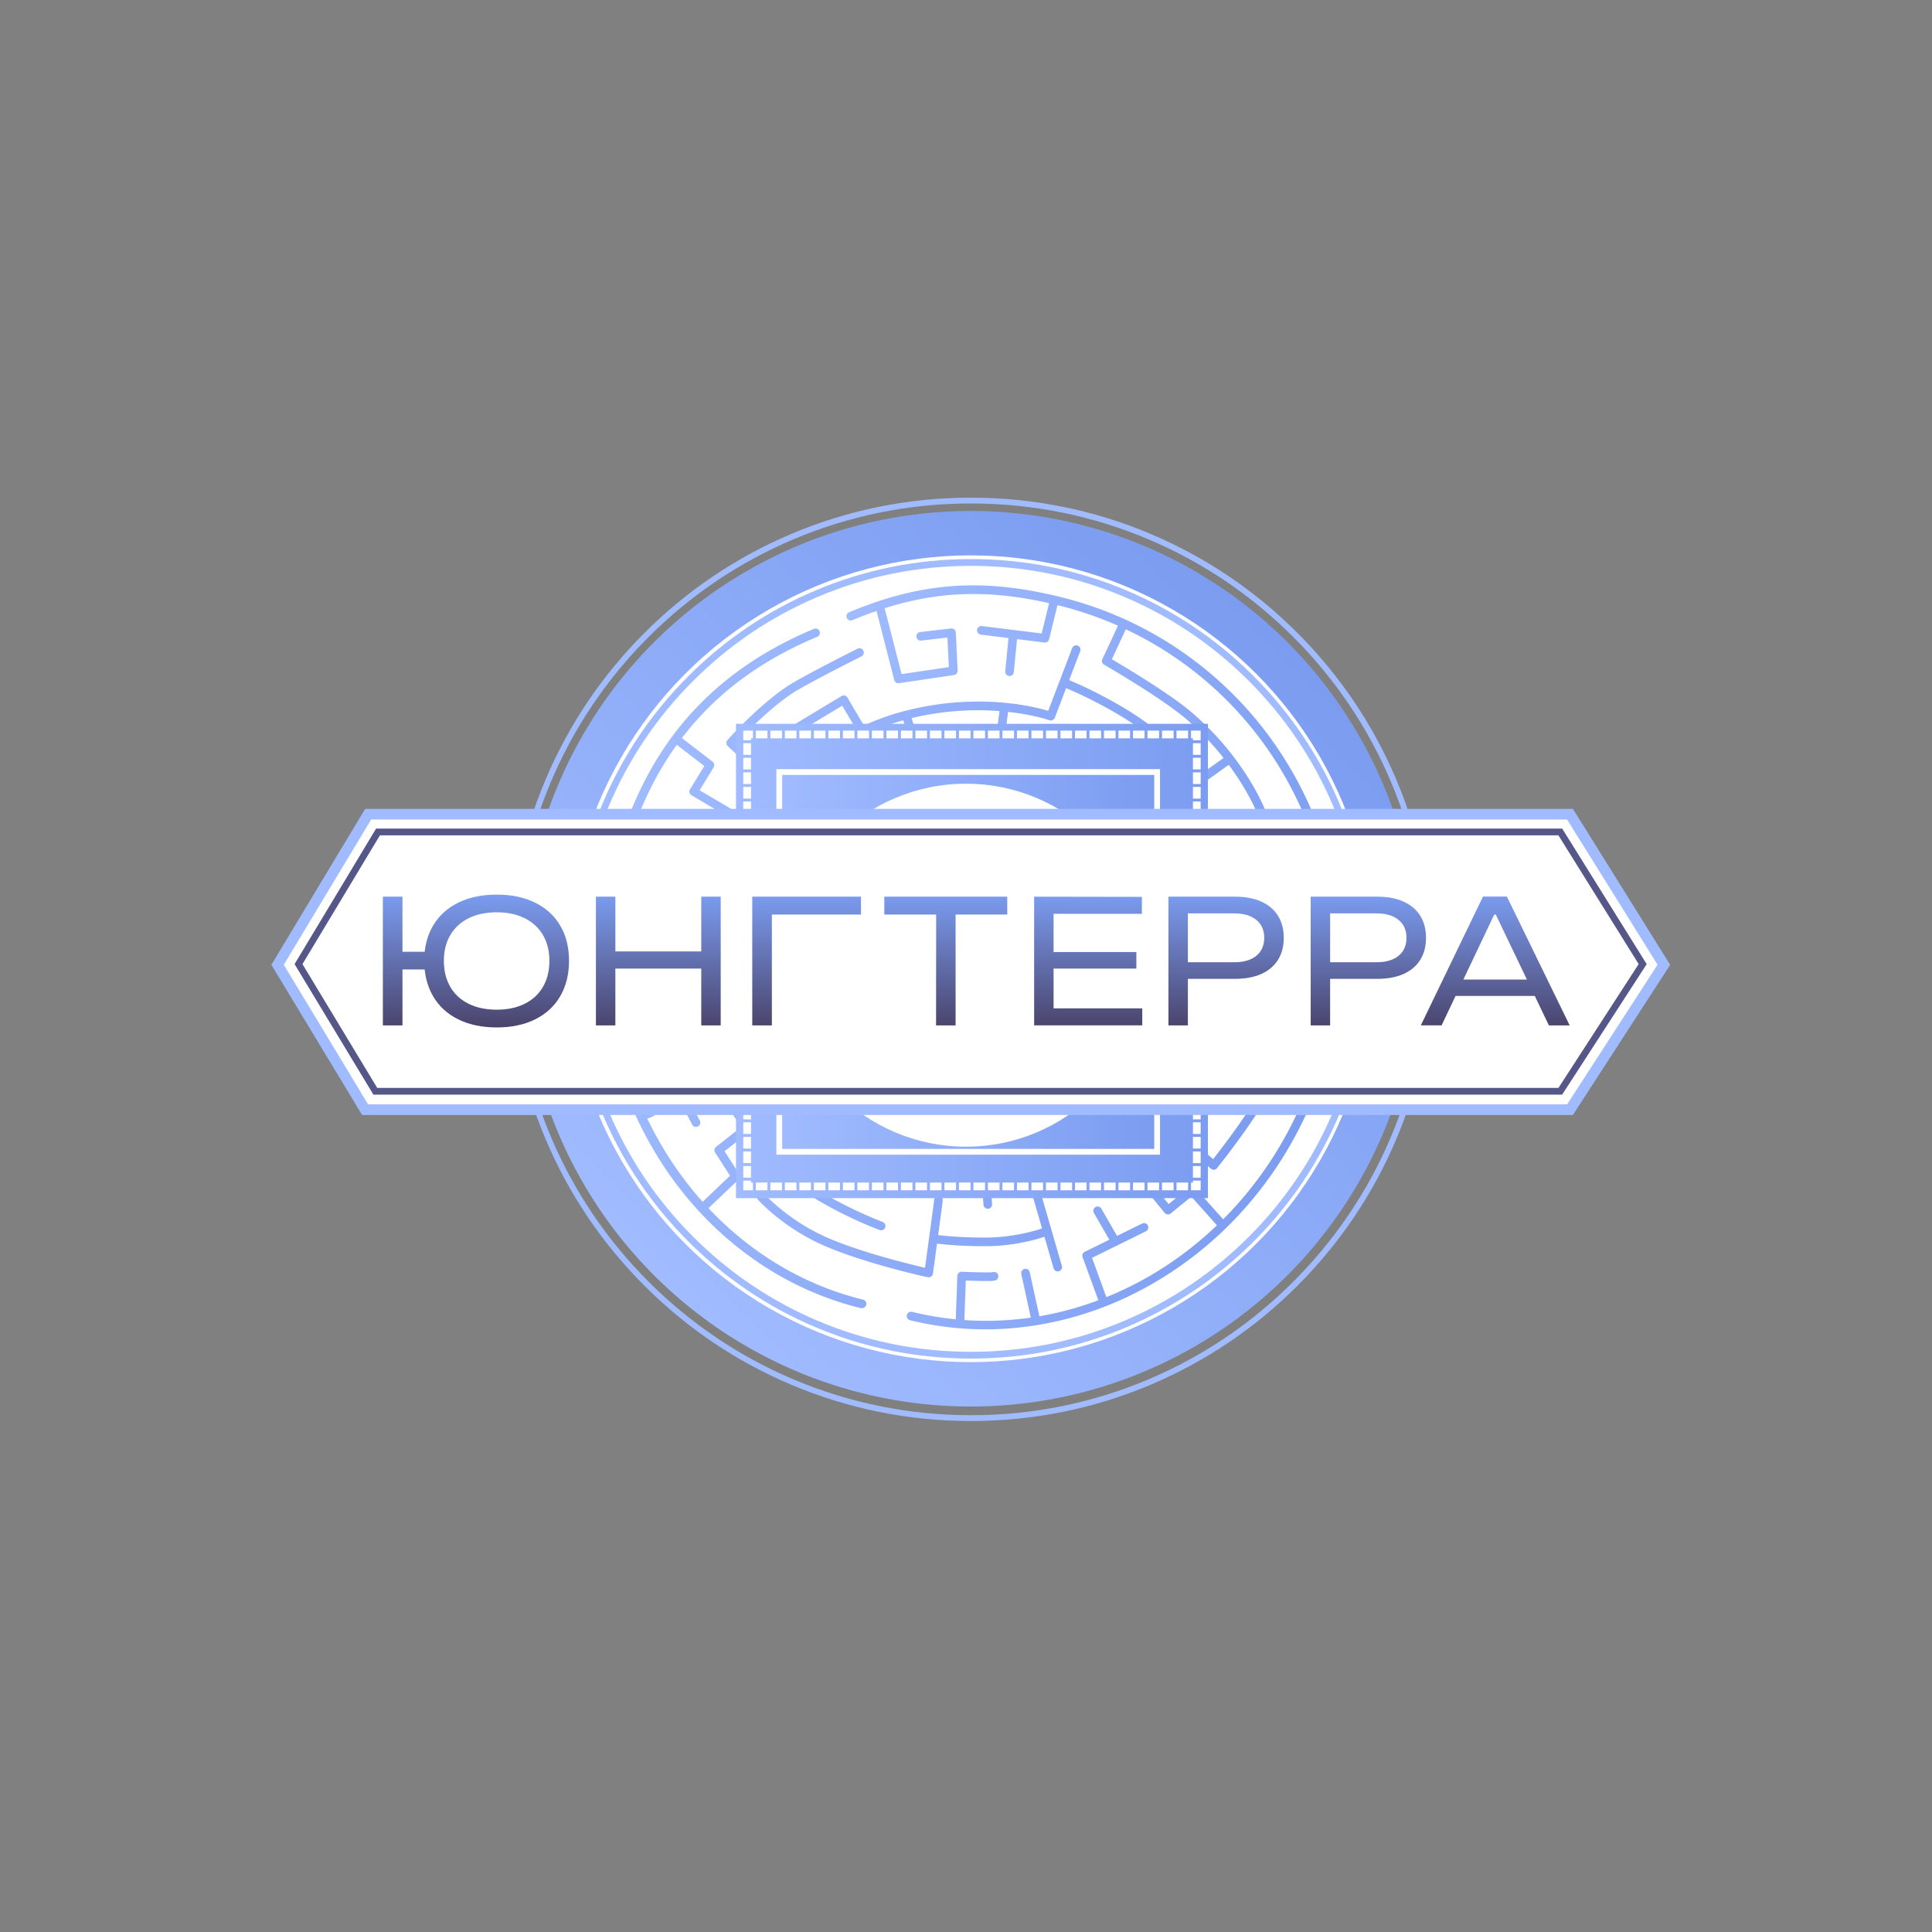 <svg id="Layer_1" data-name="Layer 1" xmlns="http://www.w3.org/2000/svg" xmlns:xlink="http://www.w3.org/1999/xlink" version="1.1" viewBox="0 0 2000 2000"><rect x="0" y="0" width="2000" height="2000" fill="#808080" stroke="none"/><defs><linearGradient id="linear-gradient" x1="677.13" y1="1320.26" x2="1332.66" y2="664.73" gradientUnits="userSpaceOnUse"><stop offset="0" stop-color="#a0bbff"/><stop offset="1" stop-color="#7b9cf0"/></linearGradient><linearGradient id="linear-gradient-2" x1="736.95" y1="506.77" x2="1329.32" y2="506.77" gradientTransform="rotate(13.78 -1018.756 992.896)" xlink:href="#linear-gradient"/><linearGradient id="linear-gradient-3" x1="715.09" y1="701.91" x2="715.59" y2="701.91" gradientTransform="rotate(13.78 -1018.756 992.896)" xlink:href="#linear-gradient"/><linearGradient id="linear-gradient-4" x1="715.09" y1="701.91" x2="715.59" y2="701.91" gradientTransform="rotate(13.78 -1018.756 992.896)" xlink:href="#linear-gradient"/><linearGradient id="linear-gradient-5" x1="715.09" y1="701.91" x2="715.59" y2="701.91" gradientTransform="rotate(13.78 -1018.756 992.896)" xlink:href="#linear-gradient"/><linearGradient id="linear-gradient-6" x1="715.09" y1="701.91" x2="715.59" y2="701.91" gradientTransform="rotate(13.78 -1018.756 992.896)" xlink:href="#linear-gradient"/><linearGradient id="linear-gradient-7" x1="564.31" y1="529.12" x2="1285.6" y2="529.12" gradientTransform="rotate(13.78 -1018.756 992.896)" xlink:href="#linear-gradient"/><linearGradient id="linear-gradient-8" x1="761.9" y1="994.81" x2="1250.45" y2="994.81" gradientTransform="rotate(-90 1006.175 994.805)" xlink:href="#linear-gradient"/><linearGradient id="linear-gradient-9" x1="806.68" y1="995.77" x2="1197.83" y2="995.77" gradientTransform="rotate(-90 1002.255 995.765)" xlink:href="#linear-gradient"/><linearGradient id="linear-gradient-10" x1="1010.62" y1="1063.6" x2="1010.62" y2="926.1" gradientUnits="userSpaceOnUse"><stop offset="0" stop-color="#4a446c"/><stop offset="1" stop-color="#7b9cf0"/></linearGradient><style>.cls-1,.cls-14{fill:#a0bbff;stroke-width:0}.cls-14{fill:#fff}</style></defs><path class="cls-1" d="M1005.11 1471.02c-64.52 0-127.11-12.64-186.03-37.56-56.91-24.07-108.02-58.53-151.91-102.42s-78.35-95-102.42-151.91c-24.92-58.92-37.56-121.51-37.56-186.03s12.64-127.11 37.56-186.03c24.07-56.91 58.53-108.02 102.42-151.91s95-78.35 151.91-102.42c58.92-24.92 121.51-37.56 186.03-37.56s127.11 12.64 186.03 37.56c56.91 24.07 108.02 58.53 151.91 102.42s78.35 95 102.42 151.91c24.92 58.92 37.56 121.51 37.56 186.03s-12.64 127.11-37.56 186.03c-24.07 56.91-58.53 108.02-102.42 151.91s-95 78.35-151.91 102.42c-58.92 24.92-121.51 37.56-186.03 37.56Zm0-949.83c-63.71 0-125.51 12.48-183.69 37.08-56.2 23.77-106.67 57.8-150.01 101.14s-77.37 93.81-101.14 150.01c-24.61 58.18-37.08 119.98-37.08 183.69s12.48 125.51 37.08 183.69c23.77 56.19 57.8 106.66 101.14 150s93.81 77.37 150.01 101.14c58.18 24.61 119.98 37.08 183.69 37.08s125.51-12.48 183.69-37.08c56.2-23.77 106.66-57.8 150-101.14s77.37-93.81 101.14-150c24.61-58.18 37.08-119.98 37.08-183.69s-12.48-125.51-37.08-183.69c-23.77-56.2-57.8-106.66-101.14-150.01-43.34-43.34-93.81-77.37-150-101.14-58.18-24.61-119.98-37.08-183.69-37.08Z"/><circle cx="1004.89" cy="992.5" r="463.53" style="fill:url(#linear-gradient);stroke-width:0"/><circle class="cls-14" cx="1004.89" cy="992.5" r="417.59"/><path class="cls-1" d="M1005.17 1406.38c-55.86 0-110.06-10.94-161.08-32.52-49.28-20.84-93.53-50.68-131.53-88.68-38-38-67.84-82.26-88.68-131.53-21.58-51.02-32.52-105.21-32.52-161.08s10.94-110.06 32.52-161.08c20.84-49.28 50.68-93.53 88.68-131.53 38-38 82.26-67.84 131.53-88.68 51.02-21.58 105.21-32.52 161.08-32.52s110.06 10.94 161.08 32.52c49.28 20.84 93.53 50.68 131.53 88.68 38 38 67.84 82.26 88.68 131.53 21.58 51.02 32.52 105.21 32.52 161.08s-10.94 110.06-32.52 161.08c-20.84 49.28-50.68 93.53-88.68 131.53-38 38-82.26 67.84-131.53 88.68-51.02 21.58-105.21 32.52-161.08 32.52Zm0-820.62c-54.92 0-108.2 10.76-158.35 31.97-48.44 20.49-91.95 49.82-129.31 87.19-37.36 37.36-66.7 80.87-87.18 129.31-21.21 50.15-31.97 103.43-31.97 158.35s10.76 108.2 31.97 158.35c20.49 48.44 49.82 91.95 87.18 129.31s80.87 66.7 129.31 87.19c50.15 21.21 103.43 31.97 158.35 31.97s108.2-10.76 158.35-31.97c48.44-20.49 91.95-49.82 129.31-87.19s66.7-80.87 87.18-129.31c21.21-50.15 31.97-103.43 31.97-158.35s-10.76-108.2-31.97-158.35c-20.49-48.44-49.82-91.95-87.18-129.31-37.36-37.36-80.87-66.7-129.31-87.19-50.15-21.21-103.43-31.97-158.35-31.97Z"/><path d="M1019.81 1376.11c-26.1 0-52.27-3.17-77.76-9.42a4.469 4.469 0 0 1-3.27-5.4c.49-2 2.27-3.4 4.33-3.4.36 0 .72.04 1.07.13a325.59 325.59 0 0 0 42.04 7.41l3.21.35 1.58-44.99c.04-1.18.56-2.32 1.43-3.12.82-.76 1.9-1.18 3.02-1.18h.22c9.79.43 20.07.7 26.18.7 2.4 0 4.12-.04 5.12-.13l.34-.03.32-.1c.45-.14.91-.22 1.39-.22.97 0 1.89.31 2.67.89.95.71 1.57 1.76 1.74 2.94.17 1.18-.13 2.36-.85 3.31-1.56 2.08-3.79 2.19-9.13 2.25-.61 0-1.27.01-1.97.01-2.6 0-5.86-.05-9.68-.14-3.17-.08-6.33-.18-9.04-.27l-3-.11-1.44 40.94 2.92.18c6.52.4 13.14.6 19.67.6 14.51 0 29.19-1 43.65-2.96l2.5-.4-9.81-45.04c-.25-1.16-.04-2.35.61-3.36.64-1 1.64-1.7 2.8-1.95.32-.07.64-.11.96-.11a4.48 4.48 0 0 1 4.35 3.51l9.98 45.56 1.68-.26c19.05-3.37 38.07-8.5 56.54-15.23l2.82-1.03-16.3-44.65c-.78-2.14.17-4.52 2.22-5.53l25.43-12.52-15.94-27.68a4.435 4.435 0 0 1-.44-3.38 4.464 4.464 0 0 1 2.08-2.71c.68-.39 1.44-.59 2.22-.59 1.59 0 3.08.86 3.87 2.24l16.22 28.18 25.95-12.78c.62-.31 1.28-.46 1.97-.46 1.71 0 3.25.95 4.01 2.49.53 1.07.6 2.28.22 3.41a4.377 4.377 0 0 1-2.25 2.56l-55.8 27.49 14.86 40.71 2.89-1.2c40.11-16.64 76.93-40.58 109.42-71.16l2.12-2-26.43-29.7-21.42 17.39c-.81.65-1.78 1-2.81 1-1.34 0-2.6-.59-3.45-1.63l-45-54.88-37.06 22.33c-.7.42-1.49.64-2.3.64-.42 0-.83-.06-1.23-.17a4.5 4.5 0 0 1-2.75-2.28l-31.09-61.73-33.8 12.43c-.5.18-1.02.28-1.54.28-.35 0-.71-.04-1.05-.13a4.464 4.464 0 0 1-3.13-2.79c-.41-1.12-.36-2.33.14-3.41a4.42 4.42 0 0 1 2.51-2.31l32.84-12.08-13.53-26.86a4.476 4.476 0 0 1-.23-3.46 4.5 4.5 0 0 1 2.32-2.58c.4-.19 39.48-19.18 63.02-66.12 1.71-3.4 3.33-7.33 4.82-11.69l1.03-2.99-31.46-8.94a4.398 4.398 0 0 1-2.67-2.12 4.411 4.411 0 0 1-.39-3.39 4.479 4.479 0 0 1 4.3-3.24c.41 0 .81.06 1.21.17l31.45 8.94.73-3.04c5.76-24.15 6.99-48.85 7-49.09a4.436 4.436 0 0 1 4.21-4.23l31.74-1.76-16.11-58.55-30.68 14.78a4.467 4.467 0 0 1-3 .31 4.462 4.462 0 0 1-.88-8.35l70.63-34.03c.61-.29 1.26-.44 1.93-.44 1.7 0 3.28.99 4.03 2.53 1.07 2.22.13 4.89-2.08 5.95l-31.78 15.31 16.11 58.55c.05.19.09.4.12.66l.34 2.79 70.38-3.9h.25c1.19 0 2.35.49 3.19 1.34.9.92 1.36 2.18 1.26 3.46-1.47 19.48-2.86 43.42-2.53 49.42l.03.5.24.61c.82 2.27-.38 4.82-2.69 5.66-.5.18-1.03.28-1.56.28-1 0-1.96-.32-2.76-.94-2.41-1.83-2.34-4.7-2.15-12.37.11-4.47.38-10.55.82-18.08.38-6.63.82-13.06 1.11-17.28l.23-3.39-101.72 5.63-.21 2.61c-1.16 14.18-5.08 49.62-16.48 72.34-4.96 9.88-10.9 19.3-17.68 27.99l-1.8 2.31 24.9 20.35c1.01.83 1.61 2.05 1.63 3.35.03 1.3-.51 2.55-1.48 3.42l-29.39 26.3a4.48 4.48 0 0 1-2.97 1.14c-.36 0-.72-.04-1.07-.13-.87-.21-1.65-.68-2.25-1.36-.79-.89-1.2-2.03-1.13-3.22s.59-2.28 1.48-3.08l25.51-22.83-21.01-17.17-1.92 2.06c-13.61 14.61-26.86 23.51-33.55 27.51l-2.39 1.43 44.51 88.38 36.24-21.83c.7-.42 1.49-.64 2.3-.64 1.34 0 2.6.59 3.45 1.63l44.63 54.42 21.29-17.28c.79-.64 1.79-1 2.81-1 1.27 0 2.49.54 3.33 1.5l28.98 32.57 2.25-2.29c48.73-49.67 83.45-112.47 100.41-181.62 8.27-33.72 11.81-68.26 10.54-102.66l-.11-2.94-36.34.61-2.11 60.85a4.436 4.436 0 0 1-4.45 4.3h-.19a4.473 4.473 0 0 1-4.27-4.62l2.26-65.08a4.45 4.45 0 0 1 4.38-4.3l40.21-.67-.25-3.18c-2.54-32.63-9.4-64.87-20.4-95.82l-1-2.81-42.43 14.75c-.48.16-.97.25-1.46.25-.36 0-.71-.04-1.06-.13a4.458 4.458 0 0 1-3.16-2.87c-.81-2.32.43-4.87 2.75-5.68l42.21-14.67-1.17-2.92c-34.99-87.22-100.56-157.54-184.64-198.01l-2.76-1.33-1.27 2.79c-1.46 3.2-3.43 7.46-5.88 12.71-2.22 4.76-4.44 9.5-6.12 13.08l-1.16 2.47 2.35 1.39c17.14 10.12 59.29 35.61 80.41 53.7 53.87 46.14 74.49 97.44 75.34 99.6.44 1.11.42 2.32-.06 3.41a4.467 4.467 0 0 1-4.09 2.68 4.463 4.463 0 0 1-4.15-2.83c-.08-.2-8.2-20.36-26.99-46.26l-1.75-2.42-29.38 21.05c-.76.55-1.66.83-2.59.83a4.467 4.467 0 0 1-3.63-1.86c-1.43-2-.97-4.79 1.03-6.22l29.16-20.89-2-2.47c-11.13-13.8-23.48-26.54-36.7-37.86-25.63-21.96-84.38-55.87-84.97-56.21-1.99-1.15-2.78-3.68-1.8-5.76 6.02-12.76 11.71-24.97 14.86-31.86l1.27-2.78-2.81-1.22c-18.27-7.9-37.39-14.4-56.84-19.32l-2.93-.74-8.66 35.33c-.49 2-2.27 3.4-4.33 3.4-.18 0-.37-.01-.55-.03l-28.35-3.51-3.29 34.19a4.437 4.437 0 0 1-4.43 4.03c-.14 0-.29 0-.44-.02-.22-.02-.44-.06-.65-.11-2.13-.52-3.57-2.57-3.36-4.76l3.31-34.44-28.59-3.54c-.18-.02-.35-.05-.52-.1a4.467 4.467 0 0 1-3.36-4.88 4.467 4.467 0 0 1 4.42-3.91c.18 0 .37.01.56.04l61.86 7.66 7.7-31.39-3.01-.66c-27.04-5.91-51.76-8.79-75.58-8.79-29.69 0-58.76 4.54-88.86 13.88l-2.73.85 17.48 68.17 48.91-7.23-1.46-30.61-27.18 3.16a4.455 4.455 0 0 1-4.94-3.92c-.14-1.18.19-2.35.93-3.28s1.8-1.52 2.98-1.66l31.93-3.71a4.469 4.469 0 0 1 3.4 1.03c.94.8 1.51 1.96 1.57 3.19l1.88 39.41a4.44 4.44 0 0 1-3.8 4.62l-56.88 8.41c-.22.03-.44.05-.66.05-.35 0-.71-.04-1.05-.13a4.455 4.455 0 0 1-3.26-3.23l-18.32-71.46-3.1 1.1a423.11 423.11 0 0 0-21.85 8.46 4.456 4.456 0 0 1-5.84-2.39c-.46-1.1-.47-2.31-.01-3.41s1.31-1.96 2.4-2.42c9.94-4.16 19.88-7.91 29.56-11.14.43-.17.65-.25.85-.3l.11-.02.07-.02c33.33-11.02 65.27-16.36 97.69-16.36 26.51 0 54.32 3.51 85 10.72l.29.06.08.02 1.4.33c1.08.25 2.08.49 3.09.74 50.15 12.3 96.4 34.05 137.45 64.66 39.65 29.56 72.81 66.09 98.56 108.57 25.75 42.49 42.79 88.79 50.66 137.61 8.14 50.55 6.03 101.62-6.27 151.77-12.27 50.02-33.41 96.34-62.84 137.67-28.32 39.77-63.08 73.27-103.3 99.56-40.11 26.21-83.54 43.88-129.09 52.53-20.73 3.93-41.72 5.93-62.4 5.93Z" style="fill:url(#linear-gradient-2);stroke-width:0"/><path d="M734.55 1123.09c.12.16.26.32.4.48-.06-.07-.21-.22-.4-.48Z" style="fill:url(#linear-gradient-3);stroke-width:0"/><path d="M734.55 1123.09c.12.16.26.32.4.48-.06-.07-.21-.22-.4-.48Z" style="fill:url(#linear-gradient-4);stroke-width:0"/><path d="M734.55 1123.09c.12.16.26.32.4.48-.06-.07-.21-.22-.4-.48Z" style="fill:url(#linear-gradient-5);stroke-width:0"/><path d="M734.55 1123.09c.12.16.26.32.4.48-.06-.07-.21-.22-.4-.48Z" style="fill:url(#linear-gradient-6);stroke-width:0"/><path d="M892.33 1354.36c-.36 0-.71-.04-1.07-.13-45.71-11.21-88.1-31.99-125.98-61.77-36.7-28.85-67.42-64.7-91.3-106.56-24.03-42.12-39.79-88-46.87-136.38-7.38-50.46-4.91-101.37 7.34-151.32 29.44-120.06 97.51-200.92 208.1-247.21.55-.23 1.13-.35 1.72-.35 1.8 0 3.42 1.08 4.12 2.74.46 1.1.46 2.31.01 3.41a4.448 4.448 0 0 1-2.4 2.42c-58.29 24.4-103.51 57.9-138.25 102.43l-1.86 2.38 31.79 24.46a4.45 4.45 0 0 1 1.08 5.86l-14.51 23.74 86.08 50.87 1.57-2.37c1.55-2.35 3.04-4.49 4.54-6.55 35.08-48.13 88.27-74.42 90.51-75.52.62-.3 1.28-.46 1.95-.46 1.72 0 3.26.96 4.01 2.5.52 1.07.6 2.28.21 3.41a4.456 4.456 0 0 1-2.26 2.56c-.13.06-13.21 6.55-30.28 18.51l-2.54 1.78 18.57 24.67a4.464 4.464 0 0 1-.47 5.89l-23.8 22.95 20.68 17.47 1.95-2.05c5.42-5.69 11.08-10.33 16.83-13.78 41.89-25.15 82.35-29.8 84.05-29.99.16-.02.32-.03.48-.03 1.02 0 2.02.35 2.81 1 .92.75 1.51 1.85 1.63 3.03l3.07 31.54c.02.21.02.45 0 .73l-.22 3.28 3.29-.08c1.43-.03 2.85-.05 4.23-.05 20.07 0 34.56 3.32 35.17 3.46 2.38.58 3.89 2.99 3.34 5.35a4.432 4.432 0 0 1-4.34 3.45c-.34 0-.68-.04-1.02-.12-.59-.13-14.53-3.23-33.31-3.23-4.88 0-9.72.21-14.38.63-33.96 3.06-59.04 16.43-74.57 39.75-35.76 53.71-18.56 98.42-12.44 110.85 8.49 17.21 25.7 33.74 47.23 45.35 17.01 9.17 34.93 14.23 50.47 14.23 4 0 7.85-.33 11.45-.99 8.95-1.63 18.28-4.73 27.73-9.2l2.89-1.37-14.96-27.02a4.455 4.455 0 0 1 2.36-6.34c1.37-.52 33.29-13.14 36.6-56.21 3.14-40.79-23.27-66.19-49.13-72.53l-.3-.07c-6.48-1.55-12.89-2.34-19.05-2.34-17.16 0-29.88 6.08-37.52 11.19-15.51 10.36-26.89 27.71-29.7 45.28-8.66 54.27 45.59 78.79 46.13 79.03 1.09.48 1.94 1.35 2.37 2.46a4.43 4.43 0 0 1-.07 3.41 4.47 4.47 0 0 1-4.09 2.67c-.61 0-1.21-.13-1.78-.38-.62-.27-15.5-6.89-29.27-20.98-18.5-18.92-26.14-42.3-22.1-67.63 3.23-20.25 15.78-39.43 33.55-51.3 8.69-5.8 23.09-12.71 42.38-12.71 6.88 0 14.02.88 21.23 2.6l.35.08c18.49 4.53 34.9 16.62 45.01 33.17l1.33 2.18 26.36-10.75-22.4-32.78a4.466 4.466 0 0 1 .33-5.46l19.75-22.45-44.37-28.33a4.452 4.452 0 0 1-1.85-5.1l8.83-28-2.71-.98c-8.43-3.04-26.52-8.13-53.06-8.13-5.01 0-10.15.19-15.28.56-38.72 2.79-64.51 18.81-64.77 18.98a4.44 4.44 0 0 1-3.46.57 4.43 4.43 0 0 1-2.7-1.93 4.466 4.466 0 0 1 1.35-6.15c.49-.31 12.22-7.73 31.95-13.61l2.9-.87-18.52-60.03-2.83.81c-75.53 21.71-117.95 75.55-118.37 76.09-.77.99-1.93 1.61-3.18 1.71-.12 0-.23.01-.35.01-.36 0-.72-.04-1.06-.13a4.46 4.46 0 0 1-1.99-1.08l-53.92-50.73a4.442 4.442 0 0 1-.28-6.21c1.53-1.72 37.78-42.25 69.84-60.52 23.89-13.61 63.12-33.21 64.78-34.04.64-.32 1.31-.48 2-.48 1.71 0 3.24.95 4 2.47.53 1.07.62 2.27.24 3.4a4.457 4.457 0 0 1-2.24 2.58c-1.67.83-41.04 20.53-64.36 33.82-24.19 13.78-51.84 41.87-62.61 53.3l-2.06 2.18 47.25 44.45 2.05-2.28c11-12.25 34.92-35.63 71.49-54.62l2.81-1.46-14.41-24.39-46.93 28.3a4.45 4.45 0 0 1-3.36.51c-1.16-.28-2.14-1-2.76-2.03a4.474 4.474 0 0 1-.51-3.37 4.481 4.481 0 0 1 2.02-2.75l50.79-30.63c.7-.42 1.49-.64 2.29-.64a4.477 4.477 0 0 1 3.85 2.2l17.09 28.93 2.45-1.1c12-5.38 24.39-9.8 36.84-13.16 25.96-7 52.57-10.55 79.07-10.55 33.25 0 58 5.56 69.79 8.87l2.64.74 24.76-64.93a4.486 4.486 0 0 1 4.17-2.87c.54 0 1.07.1 1.59.29a4.45 4.45 0 0 1 2.48 2.34c.49 1.09.52 2.3.1 3.41l-11.44 30.01 2.68 1.12c8.48 3.56 26.1 11.48 48.81 24.53 33.13 19.03 45.91 33.06 46.44 33.64 1.48 1.65 1.52 4.18.08 5.87l-21.23 25 2.21 1.95c5.16 4.54 9.67 8.78 13.41 12.61 16.88 17.26 32.73 45.08 38.76 56.24l1.32 2.43 30.93-13.59c.57-.25 1.17-.38 1.79-.38 1.71 0 3.29.99 4.02 2.53.42.87 10.35 21.71 18.7 50.2l.8 2.72 32.26-7.51c.33-.08.67-.12 1.01-.12.84 0 1.66.24 2.37.68 1 .63 1.72 1.64 1.98 2.79l7.28 32.08c.27 1.16.06 2.36-.57 3.36a4.406 4.406 0 0 1-2.79 1.97c-.33.07-.66.11-.99.11-2.06 0-3.88-1.46-4.34-3.47l-6.29-27.71-27.58 6.42.73 2.95c4.84 19.57 7.51 37.96 7.91 54.66 1.09 44.97-8.8 85.59-13.1 100.97l-.76 2.71 28.17 9.88.88-3.06c3.86-13.47 5.76-23.49 5.77-23.58.39-2.09 2.23-3.61 4.37-3.61.28 0 .56.03.83.08 2.41.46 4.01 2.8 3.56 5.21-.32 1.72-8.08 42.42-25.21 72.74-16.82 29.79-49.71 70.96-51.1 72.7a4.51 4.51 0 0 1-3.09 1.65c-.13.01-.26.02-.39.02-.36 0-.71-.04-1.06-.13a4.53 4.53 0 0 1-1.88-.98l-79.71-69.88-1.99 2.09c-14.55 15.35-28.72 27.22-29.32 27.71a4.49 4.49 0 0 1-2.85 1.03c-.36 0-.72-.04-1.07-.13a4.41 4.41 0 0 1-2.36-1.48c-.76-.92-1.12-2.07-1.01-3.26s.67-2.26 1.59-3.02c.17-.14 17.37-14.48 33.35-32.18 6.3-6.98 14.62-17.1 20.49-24.36l2.14-2.66-29.87-18.35a4.463 4.463 0 0 1-1.84-5.37l25.85-68.69a4.48 4.48 0 0 1 4.78-2.85l38.85 5.3c1.36.19 2.57 1 3.26 2.19.7 1.2.79 2.63.27 3.92l-14.24 34.88 33.85 14.24c1.09.46 1.96 1.35 2.41 2.44s.43 2.34-.03 3.43l-18.33 42.78 27.69 15.91c2.13 1.23 2.87 3.96 1.64 6.09a4.477 4.477 0 0 1-3.87 2.24c-.77 0-1.54-.21-2.22-.59l-31.13-17.89a4.46 4.46 0 0 1-1.88-5.62l18.12-42.3-33.78-14.21c-2.24-.94-3.32-3.54-2.4-5.8l13.73-33.64-29.63-4.04-23.3 61.92 31.03 19.06c1.09.67 1.84 1.77 2.06 3.02a4.47 4.47 0 0 1-.9 3.54c-1.19 1.5-11.88 14.96-21.18 25.76l-1.94 2.25 76.09 66.71 1.95-2.51c9.37-12.04 32.54-42.5 45.45-65.34 5-8.85 9.69-19.64 13.93-32.05l.96-2.82-32.5-11.4c-2.27-.8-3.51-3.3-2.76-5.59.16-.5 16.03-50.33 14.71-104.87-.39-16.02-3-33.83-7.76-52.93l-.71-2.87-69.45 16.16a4.376 4.376 0 0 1-2.07-.01 4.463 4.463 0 0 1 .04-8.68l69.12-16.09-.9-3.05c-5.54-18.69-11.7-33.93-14.88-41.35l-1.19-2.78-30.74 13.51a4.444 4.444 0 0 1-5.78-2.08c-.2-.39-20.04-39.36-40.43-60.21-19.26-19.7-54.54-45.4-60.96-48.79l-.09-.05-.28-.12c-1.96-.58-3.21-2.1-3.36-3.98-.1-1.19.27-2.34 1.04-3.25.77-.91 1.85-1.46 3.04-1.56.22-.02.38-.03.56-.03 2.54 0 11.14 5.65 27.05 17.77 3.41 2.6 8.73 6.72 14.67 11.58l2.28 1.87 18.59-21.88-2.21-1.95c-5.63-4.95-18.21-15.07-39.3-27.18-21.8-12.52-39.03-20.31-47.37-23.83l-2.87-1.21-11.65 30.55c-.66 1.72-2.33 2.88-4.16 2.88-.51 0-1.02-.09-1.51-.27-.15-.05-14.86-5.25-39.75-8.26l-2.95-.36-4.26 32.43a4.472 4.472 0 0 1-4.42 3.88l-47.39-1.49a3.6 3.6 0 0 1-.93-.13c-2.03-.5-3.45-2.38-3.39-4.47a4.44 4.44 0 0 1 4.45-4.32l43.35 1.36 3.7-28.1-3.19-.21c-6.37-.43-12.85-.64-19.28-.64-21.95 0-43.94 2.49-65.36 7.39l-3.15.72 18.54 60.08 2.67-.55c7.5-1.55 15.16-2.62 22.75-3.17 5.42-.39 10.84-.59 16.12-.59 27.52 0 46.48 5.3 55.33 8.45l2.93 1.05 11.22-35.58c.59-1.86 2.3-3.11 4.26-3.11.45 0 .9.07 1.34.2 1.13.35 2.05 1.13 2.6 2.19.55 1.06.66 2.27.3 3.4l-21.71 68.87 42.65 27.23 22.3-25.36c.83-.94 2.02-1.49 3.27-1.51h.11c1.2 0 2.38.51 3.21 1.39l22.46 23.71 24.13-18.38-2.14-2.42c-4.75-5.36-12.47-13.68-22.23-22.91-7.83-7.41-22.9-18.77-31.19-24.88l-2.75-2.03-16.92 30.44a4.463 4.463 0 0 1-3.9 2.3c-.75 0-1.5-.19-2.16-.56a4.419 4.419 0 0 1-2.12-2.67c-.33-1.15-.19-2.35.39-3.39l19.36-34.84a4.48 4.48 0 0 1 3.89-2.3c.94 0 1.84.29 2.6.83 1.1.79 27.18 19.51 38.92 30.62 17 16.08 27.69 29.15 28.13 29.7.76.93 1.11 2.15.97 3.34a4.471 4.471 0 0 1-1.73 3.02l-31.04 23.64c-.78.6-1.72.91-2.7.91-1.22 0-2.4-.51-3.24-1.39l-21.85-23.07-42.49 48.32 19.96 29.2c.15.22.28.46.39.71 10.2 22.87 13.78 43.92 13.92 44.8a4.46 4.46 0 0 1-.77 3.32 4.44 4.44 0 0 1-3.64 1.87c-.36 0-.71-.04-1.05-.13a4.454 4.454 0 0 1-3.34-3.6c-.02-.13-2.26-13.37-8.19-29.92l-1.05-2.95-25.58 10.43 1.01 2.72c4.05 10.97 5.61 23.01 4.63 35.78-2.76 35.92-23.24 53.19-35.2 60.29l-2.5 1.49 12.67 22.87 2.67-1.61c16.5-9.96 27.34-20.51 27.44-20.62.83-.82 1.95-1.28 3.13-1.28s2.33.47 3.18 1.33c1.72 1.75 1.71 4.58-.04 6.3-1.32 1.31-32.86 32.08-73.25 39.45-.32.06-.65.11-.98.16l-3.07.49 7.7 101.54 2.96-.19c18.25-1.17 35.69-6.08 35.86-6.13.4-.12.82-.17 1.23-.17 1.97 0 3.73 1.33 4.28 3.22l30.86 106.69c.33 1.14.2 2.34-.38 3.39a4.45 4.45 0 0 1-2.66 2.13c-.41.12-.83.18-1.25.18-.35 0-.71-.04-1.05-.13a4.48 4.48 0 0 1-3.23-3.1l-9.42-32.57-2.93.92c-8.3 2.62-30.52 8.71-57.39 8.83h-2.24c-20.63 0-36.27-1.26-45.76-2.32l-2.91-.32-.4 2.9c-2.06 15.17-3.82 28.1-3.82 28.1a4.456 4.456 0 0 1-1.86 3.05c-.75.53-1.64.81-2.56.81-.31 0-.63-.03-.94-.1-.69-.15-6.99-1.52-16.61-3.88-20.49-5.02-59.32-15.36-89.26-28.15-43.35-18.51-69.17-47.38-70.25-48.6a4.44 4.44 0 0 1-1.11-3.23c.07-1.19.6-2.28 1.5-3.07a4.46 4.46 0 0 1 6.29.38c.25.28 25.31 28.47 67.07 46.3 33.01 14.1 78.36 25.47 96.33 29.7l3.21.76.45-3.27c3.84-28.17 8.49-62.58 8.97-66.8.03-.5.07-.82.14-1.12.5-2.02 2.28-3.43 4.34-3.43.28 0 .56.03.83.08.97.18 4.06 1.11 3.51 5.76-.07.57-.17 1.39-.31 2.44-.27 2.07-.65 5.04-1.13 8.59-.77 5.81-1.77 13.2-2.8 20.88l-.41 3.05 3.06.33c9.34 1.02 24.64 2.23 44.48 2.23h2.13c25.62-.12 47.06-6.01 55.09-8.54l2.79-.88-17.74-61.34-2.77.64c-7.34 1.7-18.59 3.88-30.52 4.66l-3.02.2 2.33 30.67c.09 1.19-.29 2.34-1.06 3.24-.78.9-1.86 1.45-3.05 1.54-.12 0-.23.01-.35.01-.36 0-.71-.04-1.05-.13a4.44 4.44 0 0 1-3.38-4l-2.37-31.26-2.71-.07c-19.11-.48-36.19-3.08-36.91-3.19-1.17-.18-2.21-.8-2.91-1.76a4.4 4.4 0 0 1-.81-3.33 4.477 4.477 0 0 1 5.09-3.73c.15.02 16.3 2.48 34.24 3.05l3.34.1-5.09-67.16-2.66-.11c-9.11-.39-27.19-1.72-45.85-6.29-2.29-.56-4.56-1.17-6.74-1.79-29.29-8.44-48.86-26.99-49.68-27.78a4.481 4.481 0 0 1-1.38-3.13c-.03-1.19.41-2.32 1.24-3.18.85-.89 2-1.38 3.23-1.38 1.15 0 2.24.44 3.07 1.23.19.18 19.12 17.92 45.99 25.66 18.88 5.44 38.62 7.12 48.7 7.65l3.4.18-1.9-24.99-2.69-.09c-6.63-.21-13.6-1.21-20.71-2.95-32.54-7.98-63.58-29.77-79.07-55.52l-1.35-2.25-32.35 14c-.57.25-1.16.37-1.77.37-.36 0-.71-.04-1.06-.13a4.451 4.451 0 0 1-3.09-5.97 4.403 4.403 0 0 1 2.38-2.45l31.95-13.82-1.06-2.7c-3.17-8.06-7.04-21.05-7.47-37.17-.69-25.68 7.23-51.13 23.54-75.63 16.3-24.48 43.21-39.47 77.81-43.34l3.26-.36-.65-3.21c-.03-.16-.05-.31-.07-.46l-2.62-26.91-3.22.61c-14.62 2.75-43.51 9.99-72.73 27.53-6.27 3.77-12.43 9.14-18.3 15.97l-.24.28-.17.33c-.17.34-.36.63-.58.89-.18.21-.4.42-.71.65l-.28.22-.22.27c-16.88 20.9-26.23 47.8-26.32 48.07a4.454 4.454 0 0 1-5.28 2.9c-.14-.03-.26-.07-.39-.11a4.46 4.46 0 0 1-2.78-5.65c.34-1.01 8.56-25.07 24.51-46.53l1.68-2.26-24.5-20.69c-.96-.81-1.54-2-1.58-3.26-.04-1.26.46-2.48 1.36-3.35l24.51-23.64-16.25-21.58-2.41 1.87c-18.16 14.17-33.24 29.4-44.82 45.29-2.52 3.46-4.97 7.11-7.28 10.85l-.1.17-.08.17c-.17.44-.28.68-.4.89-.13.21-.29.44-.51.68l-.12.15-.11.15c-5.8 9.76-10.66 20.11-14.48 30.84l-1.03 2.9 2.93.96c4.54 1.48 11.64 3.81 22.85 7.49l2.6.85 13.1-30.17a4.473 4.473 0 0 1 4.09-2.69c.61 0 1.21.12 1.78.37 1.09.47 1.94 1.35 2.37 2.46.44 1.11.42 2.32-.06 3.41L834.5 928.5a4.464 4.464 0 0 1-4.09 2.68 4.272 4.272 0 0 1-1.4-.23c-9.11-2.99-21.33-7-29.09-9.53l-3.01-.98-.82 3.06c-3.51 13.21-4.81 23.77-5.58 30.08-.72 5.85-1.06 7.76-3.49 8.91-.62.3-1.28.45-1.96.45a4.542 4.542 0 0 1-2.43-.71 4.46 4.46 0 0 1-1.64-5.72l.21-.42.07-.47c.12-.83.26-2.02.4-3.12.88-7.22 2.53-20.65 7.39-36.96l.12-.41v-.43c0-.29.03-.57.08-.84.12-.6.35-1.16.7-1.67l.25-.37.13-.42c3.65-11.29 8.35-22.21 13.99-32.45l1.4-2.55-54.65-32.3-24.54 52.05a4.49 4.49 0 0 1-4.04 2.56c-.35 0-.71-.04-1.05-.13-.23-.06-.46-.13-.67-.22l-31.03-13.01c-2.14-.9-3.24-3.33-2.5-5.53l11.13-33.15a4.457 4.457 0 0 1 4.24-3.04 4.419 4.419 0 0 1 3.98 2.47c.53 1.07.62 2.28.24 3.4l-9.81 29.22 23.26 9.76 23.08-48.94-27.54-16.27a4.497 4.497 0 0 1-2.06-2.76 4.46 4.46 0 0 1 .53-3.4l14.78-24.18-28.49-21.92-1.8 2.56c-25.05 35.52-43.77 78.11-55.66 126.57-2.6 10.63-4.78 21.48-6.46 32.27l-.47 3.05 3.06.39c6.66.85 17.4 2.2 30.13 3.78l2.88.36 4.87-31.11a4.426 4.426 0 0 1 5.1-3.71c1.17.18 2.21.81 2.91 1.78.7.96.99 2.14.8 3.32l-4.82 30.83 3.07.38c18.91 2.34 40.05 4.94 58.16 7.16l2.87.35.46-2.85c3.49-21.74 9.08-43.08 9.32-43.97.51-1.95 2.29-3.31 4.33-3.31.38 0 .77.05 1.15.15 2.36.62 3.78 3.07 3.15 5.45-.08.31-8.36 31.98-11.02 57.01-1.64 15.43-1.35 28.31-.81 36.39l.2 3 66.23-4.46-.24-3.03c-1.45-18.28-.66-30.77-.57-32.14a4.464 4.464 0 0 1 4.75-4.14c2.46.17 4.32 2.31 4.15 4.76-.03.53-.78 13.04.68 31l.24 2.95 29.94-2.02h.3c2.34 0 4.29 1.83 4.45 4.16.08 1.19-.31 2.33-1.09 3.23-.79.9-1.87 1.44-3.06 1.52l-29.58 1.99.44 3.19c4.36 31.59 13.66 58 27.63 78.49 47.39 69.5 127.37 81.78 128.17 81.9 1.17.17 2.21.79 2.92 1.75s1.01 2.13.84 3.31c-.32 2.17-2.21 3.81-4.4 3.81-.22 0-.44-.02-.66-.05-.41-.06-4.24-.65-10.54-2.19-6.31-1.55-12.87-3.51-19.49-5.82l-2.88-1.01-22.3 67.51a4.459 4.459 0 0 1-4.23 3.06c-.36 0-.71-.04-1.06-.13-.07-.02-.14-.04-.22-.06-.96-.29-23.86-7.22-51.93-21.87-28.86-15.06-40-30.68-40.46-31.33-.69-.98-.95-2.16-.74-3.33s.86-2.19 1.83-2.88c.75-.53 1.64-.81 2.55-.81 1.45 0 2.81.7 3.65 1.88.44.61 10.94 14.81 37.3 28.57 18.62 9.72 35.15 16.01 43.34 18.89l2.89 1.01 21.06-63.74-2.55-1.08c-1.53-.65-3.08-1.32-4.66-2.03-24.87-11.17-59.95-32.45-85.79-70.34-15.02-22.03-24.9-50.06-29.35-83.32l-.37-2.78-70.84 4.77c-.1 0-.21.01-.31.01-.36 0-.71-.04-1.06-.13a4.442 4.442 0 0 1-3.35-3.71c-.11-.78-2.66-19.38.09-45.44l.31-2.93-2.93-.36c-23.89-2.93-81.76-10.04-103.07-12.77l-3.01-.39-.35 3.02a383.675 383.675 0 0 0-2.26 58.3l.11 3.09 37.01-2.53-1.02-32.09a4.4 4.4 0 0 1 1.21-3.19c.82-.87 1.92-1.37 3.11-1.41h.18c2.4 0 4.35 1.9 4.43 4.32l1 31.77 33.98-2.32c.11 0 .21-.01.31-.01 2.33 0 4.29 1.83 4.44 4.16a4.42 4.42 0 0 1-1.09 3.24c-.78.9-1.87 1.44-3.06 1.52l-79.98 5.46.23 3.01c3.38 43.96 14.14 86.64 31.98 126.85l1.4 3.15 2.93-1.82c.16-.1.23-.14.29-.18l34.26-18.02c.64-.33 1.35-.51 2.07-.51a4.517 4.517 0 0 1 3.96 2.41l14.26 27.51c.55 1.06.65 2.27.29 3.4a4.443 4.443 0 0 1-2.2 2.61c-.64.33-1.33.5-2.05.5-1.68 0-3.2-.92-3.97-2.41l-12.2-23.53-30.29 15.93c-.21.11-.45.21-.7.29l-3.29 1.07 1.53 3.11c14.47 29.44 32.55 56.61 53.74 80.75l2.06 2.35 28.37-27.03-15.42-23.98a4.453 4.453 0 0 1 .99-5.92l26.13-20.55-1.6-2.32c-10.7-15.51-20.89-31.07-25.79-38.54 0 0-1.04-1.58-1.74-2.66l.17-.15-1.24-1.54c-.12-.14-.2-.23-.27-.33-1.41-1.95-1.16-4.46.55-6.01.82-.75 1.89-1.16 2.99-1.16 1.26 0 2.46.53 3.31 1.47.33.36.35.38 3.7 5.5l.07.1c4.79 7.3 14.74 22.5 25.07 37.5l1.81 2.63 47.87-37.64-1.73-2.34c-15.16-20.54-27.02-52.75-31.41-65.64l-.91-2.67-27.02 7.42 14.01 41.39a4.467 4.467 0 0 1-4.22 5.9c-.35 0-.71-.04-1.06-.13a4.456 4.456 0 0 1-3.17-2.9l-14.18-41.88-61.63 16.93 7.08 26.21c.31 1.15.16 2.35-.44 3.38a4.347 4.347 0 0 1-2.7 2.08c-.39.11-.78.16-1.17.16-.35 0-.71-.04-1.05-.13a4.462 4.462 0 0 1-3.25-3.17l-7.67-28.38-.34-.46c-.35-.46-.6-.97-.75-1.5-.15-.55-.19-1.13-.12-1.7l.07-.58-9.07-33.59a4.47 4.47 0 0 1 4.31-5.63c2.01 0 3.78 1.36 4.3 3.3l8.48 31.39 101.36-27.85c.39-.11.79-.16 1.18-.16a4.44 4.44 0 0 1 4.26 3.15c.15.5 15.54 49.68 35.04 73.29 24.68 29.89 66.81 57.58 67.23 57.85a4.468 4.468 0 0 1 1.31 6.17 4.465 4.465 0 0 1-3.75 2.03c-.36 0-.71-.04-1.05-.13-.49-.12-.94-.32-1.37-.59-1.5-.98-37.05-24.19-62.9-52.38l-1.88-2.05-48.53 38.17 1.66 2.33c8.46 11.89 15 20.35 19.45 25.17 37.7 40.76 112.23 68.72 112.98 68.99 1.12.41 2.01 1.24 2.51 2.32.5 1.08.55 2.29.14 3.41a4.482 4.482 0 0 1-4.18 2.92c-.35 0-.71-.04-1.06-.13-.16-.04-.32-.09-.49-.15-3.13-1.16-77.1-28.77-116.44-71.3-4.53-4.9-11.18-13.47-19.74-25.48l-1.83-2.56-22.55 17.73 15.22 23.67c1.15 1.8.87 4.17-.67 5.64l-31.17 29.69 2.08 2.17c43.94 45.97 98.55 77.97 157.94 92.53 1.15.28 2.13 1 2.75 2.02.62 1.02.8 2.22.52 3.37-.49 2-2.27 3.4-4.33 3.4Z" style="fill:url(#linear-gradient-7);stroke-width:0"/><path transform="rotate(90 1006.175 994.805)" style="fill:url(#linear-gradient-8);stroke-width:0" d="M760.66 750.53h491.02v488.55H760.66z"/><path class="cls-14" d="M779.43 1232.17h-10v-10h8v2h2v8zM777.43 1219.15h-8v-12.08h8v12.08Zm0-15.09h-8v-12.08h8v12.08Zm0-15.09h-8v-12.08h8v12.08Zm0-15.1h-8v-12.08h8v12.08Zm0-15.09h-8v-12.08h8v12.08Zm0-15.1h-8v-12.08h8v12.08Zm0-15.09h-8v-12.08h8v12.08Zm0-15.1h-8v-12.08h8v12.08Zm0-15.09h-8v-12.08h8v12.08Zm0-15.1h-8v-12.08h8v12.08Zm0-15.09h-8v-12.08h8v12.08Zm0-15.09h-8v-12.08h8v12.08Zm0-15.1h-8v-12.08h8v12.08Zm0-15.09h-8v-12.08h8v12.08Zm0-15.1h-8v-12.08h8v12.08Zm0-15.09h-8v-12.08h8v12.08Zm0-15.1h-8v-12.08h8v12.08Zm0-15.09h-8v-12.08h8v12.08Zm0-15.09h-8v-12.08h8v12.08Zm0-15.1h-8v-12.08h8v12.08Zm0-15.09h-8v-12.08h8v12.08Zm0-15.1h-8v-12.08h8v12.08Zm0-15.09h-8V875h8v12.08Zm0-15.1h-8V859.9h8v12.08Zm0-15.09h-8v-12.08h8v12.08Zm0-15.1h-8v-12.08h8v12.08Zm0-15.09h-8v-12.08h8v12.08Zm0-15.09h-8v-12.08h8v12.08Zm0-15.1h-8v-12.08h8v12.08Zm0-15.09h-8v-12.08h8v12.08ZM777.43 766.32h-8v-10h10v8h-2v2zM1229.92 764.32h-12.01v-8h12.01v8Zm-15.02 0h-12.01v-8h12.01v8Zm-15.01 0h-12.01v-8h12.01v8Zm-15.02 0h-12.01v-8h12.01v8Zm-15.02 0h-12.01v-8h12.01v8Zm-15.01 0h-12.01v-8h12.01v8Zm-15.02 0h-12.01v-8h12.01v8Zm-15.02 0h-12.01v-8h12.01v8Zm-15.01 0h-12.01v-8h12.01v8Zm-15.02 0h-12.01v-8h12.01v8Zm-15.02 0h-12.01v-8h12.01v8Zm-15.01 0h-12.01v-8h12.01v8Zm-15.02 0h-12.01v-8h12.01v8Zm-15.01 0h-12.01v-8h12.01v8Zm-15.02 0h-12.01v-8h12.01v8Zm-15.02 0h-12.01v-8h12.01v8Zm-15.01 0h-12.01v-8h12.01v8Zm-15.02 0h-12.01v-8h12.01v8Zm-15.02 0h-12.01v-8h12.01v8Zm-15.01 0H932.6v-8h12.01v8Zm-15.02 0h-12.01v-8h12.01v8Zm-15.02 0h-12.01v-8h12.01v8Zm-15.01 0h-12.01v-8h12.01v8Zm-15.02 0h-12.01v-8h12.01v8Zm-15.01 0h-12.01v-8h12.01v8Zm-15.02 0H842.5v-8h12.01v8Zm-15.02 0h-12.01v-8h12.01v8Zm-15.01 0h-12.01v-8h12.01v8Zm-15.02 0h-12.01v-8h12.01v8Zm-15.02 0h-12.01v-8h12.01v8ZM1242.92 766.32h-8v-2h-2v-8h10v10zM1242.92 1219.15h-8v-12.08h8v12.08Zm0-15.09h-8v-12.08h8v12.08Zm0-15.09h-8v-12.08h8v12.08Zm0-15.1h-8v-12.08h8v12.08Zm0-15.09h-8v-12.08h8v12.08Zm0-15.1h-8v-12.08h8v12.08Zm0-15.09h-8v-12.08h8v12.08Zm0-15.1h-8v-12.08h8v12.08Zm0-15.09h-8v-12.08h8v12.08Zm0-15.1h-8v-12.08h8v12.08Zm0-15.09h-8v-12.08h8v12.08Zm0-15.09h-8v-12.08h8v12.08Zm0-15.1h-8v-12.08h8v12.08Zm0-15.09h-8v-12.08h8v12.08Zm0-15.1h-8v-12.08h8v12.08Zm0-15.09h-8v-12.08h8v12.08Zm0-15.1h-8v-12.08h8v12.08Zm0-15.09h-8v-12.08h8v12.08Zm0-15.09h-8v-12.08h8v12.08Zm0-15.1h-8v-12.08h8v12.08Zm0-15.09h-8v-12.08h8v12.08Zm0-15.1h-8v-12.08h8v12.08Zm0-15.09h-8V875h8v12.08Zm0-15.1h-8V859.9h8v12.08Zm0-15.09h-8v-12.08h8v12.08Zm0-15.1h-8v-12.08h8v12.08Zm0-15.09h-8v-12.08h8v12.08Zm0-15.09h-8v-12.08h8v12.08Zm0-15.1h-8v-12.08h8v12.08Zm0-15.09h-8v-12.08h8v12.08ZM1242.92 1232.17h-10v-8h2v-2h8v10zM1229.92 1232.17h-12.01v-8h12.01v8Zm-15.02 0h-12.01v-8h12.01v8Zm-15.02 0h-12.01v-8h12.01v8Zm-15.01 0h-12.01v-8h12.01v8Zm-15.02 0h-12.01v-8h12.01v8Zm-15.01 0h-12.01v-8h12.01v8Zm-15.02 0h-12.01v-8h12.01v8Zm-15.02 0h-12.01v-8h12.01v8Zm-15.01 0h-12.01v-8h12.01v8Zm-15.02 0h-12.01v-8h12.01v8Zm-15.02 0h-12.01v-8h12.01v8Zm-15.01 0h-12.01v-8h12.01v8Zm-15.02 0h-12.01v-8h12.01v8Zm-15.02 0h-12.01v-8h12.01v8Zm-15.01 0h-12.01v-8h12.01v8Zm-15.02 0h-12.01v-8h12.01v8Zm-15.01 0h-12.01v-8h12.01v8Zm-15.02 0h-12.01v-8h12.01v8Zm-15.02 0h-12.01v-8h12.01v8Zm-15.01 0H932.6v-8h12.01v8Zm-15.02 0h-12.01v-8h12.01v8Zm-15.02 0h-12.01v-8h12.01v8Zm-15.01 0h-12.01v-8h12.01v8Zm-15.02 0h-12.01v-8h12.01v8Zm-15.02 0h-12.01v-8h12.01v8Zm-15.01 0H842.5v-8h12.01v8Zm-15.02 0h-12.01v-8h12.01v8Zm-15.02 0h-12.01v-8h12.01v8Zm-15.01 0h-12.01v-8h12.01v8Zm-15.02 0h-12.01v-8h12.01v8Z"/><path transform="rotate(90 1002.255 995.765)" style="fill:url(#linear-gradient-9);stroke-width:0" d="M805.69 800.19h393.13v391.15H805.69z"/><path class="cls-14" d="M1200.83 1195.33H803.68V796.2h397.15v399.13Zm-391.15-6h385.15V802.2H809.68v387.13Z"/><circle class="cls-14" cx="1000" cy="999.17" r="187.88"/><path style="fill:none;stroke-width:0" d="M1250.86 1105.98V895.47l-32.8-.24v210.51l32.8.24z"/><path class="cls-14" d="m287.36 998.73 93.77-155.88h1244.12l97.18 155.88-97.18 150H377.95l-90.59-150z"/><path class="cls-1" d="M1628.24 1154.23H374.85l-93.91-155.49 97.08-161.39H1628.3l100.64 161.44-100.71 155.44Zm-1247.18-11h1241.2l93.65-144.56-93.72-150.33H384.24l-90.46 150.38 87.27 144.51Z"/><path class="cls-14" d="m309.02 998.05 82.29-136.8h1223.91l85.29 136.8-85.29 131.64H388.53l-79.51-131.64z"/><path d="M1617.12 1133.19H386.55l-81.62-135.14 84.4-140.31h1227.83l87.49 140.34-87.53 135.11Zm-1226.62-7h1222.81l83.04-128.18-83.08-133.27H393.29l-80.19 133.3 77.39 128.15Z" style="fill:#555789;stroke-width:0"/><path d="M416.64 928.23v57.07h30.84v18.28h-30.84v57.9h-20.31V928.23h20.31Zm57.67 126.96c-11.3-5.6-19.98-13.6-26.04-24.01-6.06-10.4-9.1-22.59-9.1-36.57s3.03-26.02 9.1-36.34c6.06-10.31 14.74-18.25 26.04-23.82 11.3-5.57 24.61-8.36 39.94-8.36s28.53 2.79 39.8 8.36c11.27 5.57 19.91 13.51 25.95 23.82 6.03 10.31 9.05 22.42 9.05 36.34s-3.02 26.16-9.05 36.57c-6.03 10.4-14.68 18.41-25.95 24.01-11.26 5.6-24.53 8.4-39.8 8.4s-28.64-2.8-39.94-8.4Zm68.88-16.11c8.22-4.09 14.53-9.96 18.93-17.59 4.4-7.63 6.6-16.59 6.6-26.87s-2.2-19.02-6.6-26.59c-4.4-7.57-10.71-13.4-18.93-17.5-8.22-4.09-17.87-6.14-28.95-6.14s-20.92 2.05-29.13 6.14c-8.22 4.09-14.54 9.93-18.98 17.5-4.43 7.57-6.65 16.44-6.65 26.59s2.2 19.24 6.6 26.87c4.4 7.63 10.72 13.5 18.98 17.59 8.25 4.1 17.97 6.14 29.18 6.14s20.73-2.05 28.95-6.14Zm93.83-110.85v56.7h88.92v-56.7h20.13v133.25h-20.13v-58.82h-88.92v58.82h-20.13V928.23h20.13Zm254.27 0v18.47h-92.25v114.78h-20.31V928.23h112.56Zm151.4 0v18.47h-53.46v114.78h-20.22l.09-114.78h-53.65v-18.47h127.24Zm27.84 0 111.55.18v17.54h-91.42v39.61h85.69v17.08h-85.69v41.18h91.79v17.64h-111.92V928.21Zm159.16 133.24h-20.13V928.22h20.13v133.25Zm-9.42-65.37h57.62c9.66 0 17.22-2.23 22.67-6.69 5.45-4.46 8.17-10.66 8.17-18.61s-2.76-14.14-8.26-18.61c-5.51-4.46-13.19-6.69-23.04-6.69h-57.16v-17.27h58.45c10.4 0 19.38 1.69 26.92 5.08 7.54 3.39 13.31 8.26 17.31 14.64 4 6.37 6 13.99 6 22.85s-2 16.48-6 22.85c-4 6.37-9.76 11.23-17.27 14.59-7.51 3.36-16.5 5.03-26.96 5.03h-58.45v-17.18Zm156.67 65.37h-20.13V928.22h20.13v133.25Zm-9.42-65.37h57.62c9.66 0 17.22-2.23 22.67-6.69 5.45-4.46 8.17-10.66 8.17-18.61s-2.76-14.14-8.26-18.61c-5.51-4.46-13.19-6.69-23.04-6.69h-57.16v-17.27h58.45c10.4 0 19.38 1.69 26.92 5.08 7.54 3.39 13.31 8.26 17.31 14.64 4 6.37 6 13.99 6 22.85s-2 16.48-6 22.85c-4 6.37-9.76 11.23-17.27 14.59-7.51 3.36-16.5 5.03-26.96 5.03h-58.45v-17.18Zm103.29 65.37 64.36-133.34h16.53l.09 18.65h-4.99l-54.48 114.68h-21.51Zm119.58-47.46 7.11 16.99h-99.36l6.93-16.99h85.32Zm-42.2-67.78-.19-18.1h11.91l65.01 133.34h-21.52l-55.22-115.24Z" style="fill:url(#linear-gradient-10);stroke-width:0"/></svg>